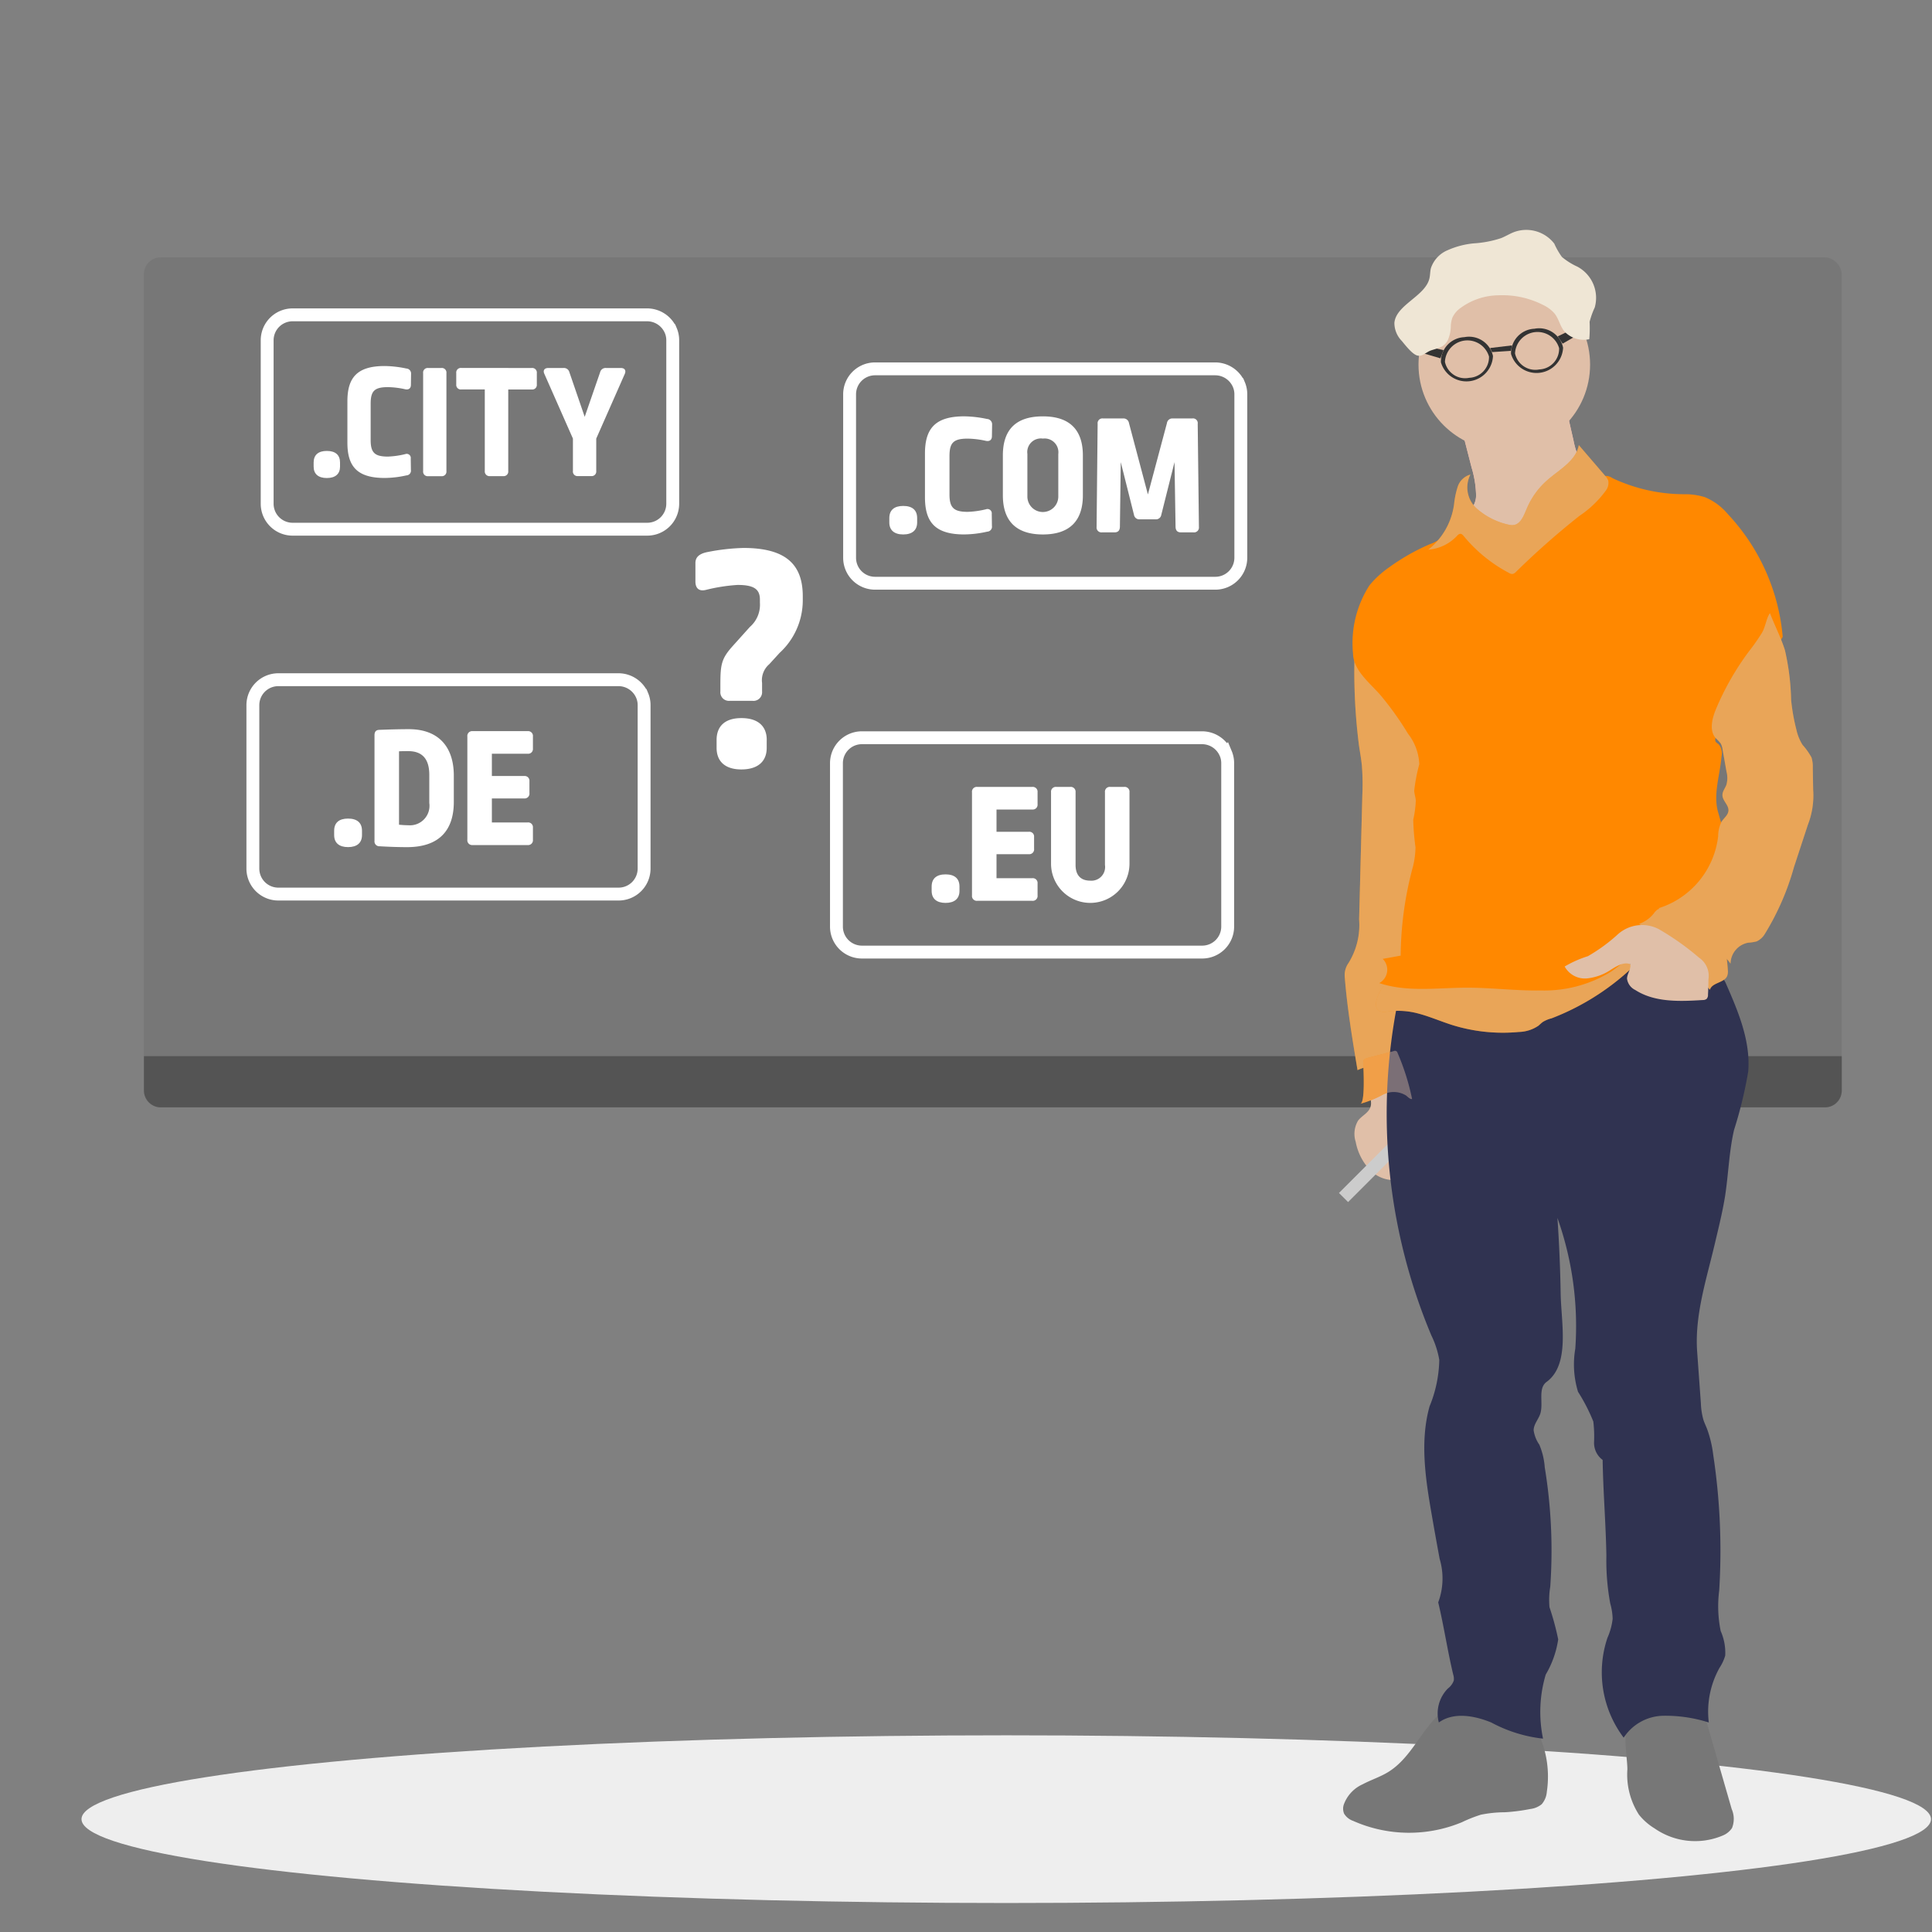<svg xmlns="http://www.w3.org/2000/svg" viewBox="0 0 150 150"><rect x="0" y="0" width="150" height="150" fill="#808080" stroke="none"/><defs><style>.aa1275bb-9d98-426d-a057-7dfdce484791,.b4335780-5924-4e4c-9e85-9ecb1c829570,.b4636f6f-56eb-48bb-be65-6e059dad0363,.bcc2643b-d6be-4298-8603-a9816b2a5ef4,.ecfd4337-7a29-459f-ab7f-6616ea352141{isolation:isolate;}.b35e5871-14a9-45ec-b919-6d7e0fe726a8{fill:#eee;}.b35e5871-14a9-45ec-b919-6d7e0fe726a8,.bcc2643b-d6be-4298-8603-a9816b2a5ef4,.ecfd4337-7a29-459f-ab7f-6616ea352141{mix-blend-mode:multiply;}.faa9b3f2-1993-4954-9a32-21ef85767915{fill:#777;}.aa1275bb-9d98-426d-a057-7dfdce484791,.fd67d781-a3ce-4a21-be32-345302be87c1{fill:#333;}.aa1275bb-9d98-426d-a057-7dfdce484791{opacity:0.5;}.a3ba771f-5945-4f20-a3b7-bc5f73e1b57a,.aeba2e51-30c5-4710-960e-3a1c0a6702b8{fill:none;stroke-miterlimit:10;}.a3ba771f-5945-4f20-a3b7-bc5f73e1b57a{stroke:#fff;}.b347c3ef-f026-4bcf-9bae-fd6e0de05a72{fill:#fff;}.b258886b-18a6-420a-bf81-64046b4bec86{fill:#f80;}.ecfd4337-7a29-459f-ab7f-6616ea352141{fill:#ccc;}.bcc2643b-d6be-4298-8603-a9816b2a5ef4,.ecfd4337-7a29-459f-ab7f-6616ea352141{opacity:0.43;}.ac5a1d1a-a6ef-4259-9824-9f5a3bf72a78,.b4636f6f-56eb-48bb-be65-6e059dad0363,.bcc2643b-d6be-4298-8603-a9816b2a5ef4{fill:#e0bfa8;}.aeba2e51-30c5-4710-960e-3a1c0a6702b8{stroke:#ccc;}.a1c64963-5041-459e-9bea-a4b93ae39f43{fill:#303351;}.b4481bc6-0856-4ad1-becc-8736344fa4dc{fill:#fbb3b2;}.f9a88d73-d32d-436d-9166-ee102fc86d8c{fill:#efe6d5;}</style></defs><title>strato-Illu-</title><g class="b4335780-5924-4e4c-9e85-9ecb1c829570"><g id="fc5c1b58-d9cb-47f2-ae5b-212744c6425e" data-name="Ebene 4"><ellipse class="b35e5871-14a9-45ec-b919-6d7e0fe726a8" cx="78.125" cy="141.239" rx="71.797" ry="6.51"/><rect class="faa9b3f2-1993-4954-9a32-21ef85767915" x="11.171" y="19.981" width="131.821" height="66.001" rx="1.304"/><path class="aa1275bb-9d98-426d-a057-7dfdce484791" d="M11.171,82H142.993v2.674a1.3,1.3,0,0,1-1.3,1.3H12.475a1.3,1.3,0,0,1-1.3-1.3V82Z"/><path id="be564c83-462a-4148-bfe3-067fc7c70c7e" data-name="ee70bbe5-0fd0-40b4-b554-505cd54c2bbd" class="a3ba771f-5945-4f20-a3b7-bc5f73e1b57a" d="M52.08,25.666a2,2,0,0,0-1.826-1.222H22.718a1.976,1.976,0,0,0-1.975,1.976V39.112a1.975,1.975,0,0,0,1.975,1.975H50.255a1.978,1.978,0,0,0,1.976-1.975V26.42a1.933,1.933,0,0,0-.15-.754Z"/><path class="b347c3ef-f026-4bcf-9bae-fd6e0de05a72" d="M26.4,35.91v.32c0,.564-.359.884-1.025.884s-1.024-.32-1.024-.884v-.32c0-.589.359-.9,1.024-.9S26.4,35.321,26.4,35.91Z"/><path class="b347c3ef-f026-4bcf-9bae-fd6e0de05a72" d="M31.544,28.61a.389.389,0,0,1,.371.422l-.012.846c0,.269-.167.4-.436.346a6.513,6.513,0,0,0-1.345-.167c-1.062,0-1.344.307-1.344,1.294v2.817c0,.986.32,1.281,1.344,1.281a6.71,6.71,0,0,0,1.345-.192.316.316,0,0,1,.423.345l.013.884a.366.366,0,0,1-.346.423,7.914,7.914,0,0,1-1.691.2c-2.151,0-2.894-.91-2.894-2.741V31.158c0-1.857.768-2.74,2.894-2.74A8.635,8.635,0,0,1,31.544,28.61Z"/><path class="b347c3ef-f026-4bcf-9bae-fd6e0de05a72" d="M34.26,28.571a.358.358,0,0,1,.4.4v7.6a.358.358,0,0,1-.4.4H33.236a.354.354,0,0,1-.384-.4v-7.6a.354.354,0,0,1,.384-.4Z"/><path class="b347c3ef-f026-4bcf-9bae-fd6e0de05a72" d="M41.279,28.571a.358.358,0,0,1,.4.4v.884a.354.354,0,0,1-.4.384H39.46v6.327a.358.358,0,0,1-.4.4H38.039a.364.364,0,0,1-.4-.4V30.236H35.823a.354.354,0,0,1-.4-.384v-.884a.358.358,0,0,1,.4-.4Z"/><path class="b347c3ef-f026-4bcf-9bae-fd6e0de05a72" d="M48.2,28.571c.307,0,.423.193.307.461l-2.215,5.021v2.51a.358.358,0,0,1-.4.4H44.866a.354.354,0,0,1-.384-.4v-2.51l-2.216-5.021c-.128-.268,0-.461.3-.461h1.178a.435.435,0,0,1,.461.321l1.191,3.47,1.2-3.47a.435.435,0,0,1,.461-.321Z"/><path id="f6c09b6a-4cd7-4d54-a114-0ce13589ef54" data-name="ee70bbe5-0fd0-40b4-b554-505cd54c2bbd" class="a3ba771f-5945-4f20-a3b7-bc5f73e1b57a" d="M49.857,53.994a2,2,0,0,0-1.826-1.222H21.609a1.978,1.978,0,0,0-1.976,1.976V67.44a1.978,1.978,0,0,0,1.976,1.976H48.032a1.98,1.98,0,0,0,1.976-1.976V54.748a1.933,1.933,0,0,0-.15-.754Z"/><path class="b347c3ef-f026-4bcf-9bae-fd6e0de05a72" d="M28.105,64.5v.337c0,.594-.378.932-1.081.932s-1.08-.338-1.08-.932V64.5c0-.622.378-.946,1.08-.946S28.105,63.881,28.105,64.5Z"/><path class="b347c3ef-f026-4bcf-9bae-fd6e0de05a72" d="M35.234,60.222v2.039c0,2.188-1.121,3.511-3.633,3.511-.688,0-1.445-.027-2.133-.068a.376.376,0,0,1-.392-.418v-8.2c0-.27.108-.405.351-.419.675-.027,1.526-.054,2.323-.054C34.019,56.616,35.234,57.953,35.234,60.222ZM30.98,58.331v5.7c.3.027.513.04.716.04a1.515,1.515,0,0,0,1.634-1.728V60.154c0-1.282-.594-1.836-1.634-1.836C31.453,58.318,31.21,58.318,30.98,58.331Z"/><path class="b347c3ef-f026-4bcf-9bae-fd6e0de05a72" d="M40.971,56.765a.373.373,0,0,1,.405.419v.931a.369.369,0,0,1-.405.405H38.189v1.729H40.7a.369.369,0,0,1,.405.405v.918a.374.374,0,0,1-.405.419H38.189v1.863h2.782a.37.37,0,0,1,.405.406v.931a.374.374,0,0,1-.405.419h-4.28a.374.374,0,0,1-.406-.419V57.184a.374.374,0,0,1,.406-.419Z"/><path id="afec7064-2460-4728-9c53-9eb8ecc3f1ed" data-name="ee70bbe5-0fd0-40b4-b554-505cd54c2bbd" class="a3ba771f-5945-4f20-a3b7-bc5f73e1b57a" d="M96.186,29.86a2,2,0,0,0-1.826-1.222H67.938a1.976,1.976,0,0,0-1.975,1.976V43.306a1.976,1.976,0,0,0,1.975,1.976H94.361a1.98,1.98,0,0,0,1.976-1.976V30.614a1.933,1.933,0,0,0-.15-.754Z"/><path class="b347c3ef-f026-4bcf-9bae-fd6e0de05a72" d="M71.207,40.226v.338c0,.594-.378.931-1.08.931s-1.081-.337-1.081-.931v-.338c0-.621.379-.945,1.081-.945S71.207,39.6,71.207,40.226Z"/><path class="b347c3ef-f026-4bcf-9bae-fd6e0de05a72" d="M76.635,32.529a.412.412,0,0,1,.392.445l-.014.892c0,.283-.175.418-.459.364a6.947,6.947,0,0,0-1.418-.175c-1.121,0-1.418.324-1.418,1.364v2.97c0,1.04.338,1.351,1.418,1.351a7.007,7.007,0,0,0,1.418-.2A.334.334,0,0,1,77,39.9l.013.932a.383.383,0,0,1-.364.445,8.349,8.349,0,0,1-1.783.216c-2.269,0-3.052-.958-3.052-2.889v-3.39c0-1.958.81-2.89,3.052-2.89A9.11,9.11,0,0,1,76.635,32.529Z"/><path class="b347c3ef-f026-4bcf-9bae-fd6e0de05a72" d="M84.074,35.365v3.092c0,1.9-.945,3.038-3.106,3.038s-3.106-1.134-3.106-3.038V35.365c0-1.958.959-3.039,3.106-3.039C83.088,32.326,84.074,33.407,84.074,35.365Zm-4.308-.122v3.309a1.2,1.2,0,1,0,2.4,0v-3.3a1.071,1.071,0,0,0-1.2-1.2A1.056,1.056,0,0,0,79.766,35.243Z"/><path class="b347c3ef-f026-4bcf-9bae-fd6e0de05a72" d="M91.688,41.333c-.27,0-.405-.135-.418-.418l-.081-5.037-1.026,4.091a.417.417,0,0,1-.446.352H88.488a.417.417,0,0,1-.446-.352l-1.026-4.091-.067,5.037c-.014.283-.149.418-.419.418h-.972a.377.377,0,0,1-.419-.418l.081-8.008a.372.372,0,0,1,.419-.419h1.553a.428.428,0,0,1,.459.351l1.472,5.55L90.6,32.853a.422.422,0,0,1,.445-.365h1.526a.367.367,0,0,1,.419.419l.094,8.008a.377.377,0,0,1-.418.418Z"/><path id="b4adf70a-28e6-4780-8fc6-3c601b7e598d" data-name="ee70bbe5-0fd0-40b4-b554-505cd54c2bbd" class="a3ba771f-5945-4f20-a3b7-bc5f73e1b57a" d="M95.165,58.5a2,2,0,0,0-1.825-1.222H66.918a1.978,1.978,0,0,0-1.976,1.976V71.943a1.977,1.977,0,0,0,1.976,1.976H93.341a1.979,1.979,0,0,0,1.976-1.976V59.252a1.951,1.951,0,0,0-.15-.754Z"/><path class="b347c3ef-f026-4bcf-9bae-fd6e0de05a72" d="M74.494,68.832v.337c0,.594-.379.932-1.081.932s-1.08-.338-1.08-.932v-.337c0-.621.378-.946,1.08-.946S74.494,68.211,74.494,68.832Z"/><path class="b347c3ef-f026-4bcf-9bae-fd6e0de05a72" d="M80.151,61.094a.374.374,0,0,1,.405.419v.931a.37.37,0,0,1-.405.406H77.369v1.728h2.512a.37.37,0,0,1,.405.405V65.9a.374.374,0,0,1-.405.419H77.369v1.864h2.782a.369.369,0,0,1,.405.405v.931a.374.374,0,0,1-.405.419H75.87a.374.374,0,0,1-.405-.419V61.513a.374.374,0,0,1,.405-.419Z"/><path class="b347c3ef-f026-4bcf-9bae-fd6e0de05a72" d="M87.293,61.094a.374.374,0,0,1,.4.419v5.536a3.045,3.045,0,1,1-6.09.014v-5.55a.374.374,0,0,1,.405-.419h1.08a.378.378,0,0,1,.419.419v5.644c0,.8.405,1.216,1.134,1.216a1.061,1.061,0,0,0,1.148-1.216V61.513a.374.374,0,0,1,.405-.419Z"/><path class="b347c3ef-f026-4bcf-9bae-fd6e0de05a72" d="M62.327,46.289v.365a5.534,5.534,0,0,1-1.8,4.037l-.8.876a1.64,1.64,0,0,0-.56,1.459v.657a.672.672,0,0,1-.754.729H56.66a.666.666,0,0,1-.73-.729V53.2c0-1.629.073-2.067,1-3.089l1.289-1.435A2.28,2.28,0,0,0,59,46.8v-.243c0-.778-.413-1.143-1.727-1.143a13.6,13.6,0,0,0-2.481.389c-.511.122-.8-.121-.8-.656V43.71c0-.462.316-.729.948-.851a16.447,16.447,0,0,1,2.773-.316C60.965,42.543,62.327,43.783,62.327,46.289Zm-2.8,11.164v.608c0,1.07-.7,1.678-1.97,1.678-1.24,0-1.921-.608-1.921-1.678v-.608c0-1.1.681-1.7,1.921-1.7C58.825,55.75,59.53,56.358,59.53,57.453Z"/><path class="b258886b-18a6-420a-bf81-64046b4bec86" d="M105.411,49.88a2.383,2.383,0,0,0-.252,1.326,45.132,45.132,0,0,0,.352,6.668c.078.529.176,1.057.227,1.59a18.256,18.256,0,0,1,.035,2.231l-.252,9.685a5.6,5.6,0,0,1-.822,3.388,1.62,1.62,0,0,0-.294,1.074c.191,2.43.593,4.84.993,7.242a4.475,4.475,0,0,1,4.06.194,44.692,44.692,0,0,0,2.085-12.326,48.951,48.951,0,0,1,.287-6.168,39.222,39.222,0,0,0-.075-10.386,5.745,5.745,0,0,0-1.084-3.061,4.642,4.642,0,0,0-2.516-1.449A11.042,11.042,0,0,0,105.411,49.88Z"/><path class="ecfd4337-7a29-459f-ab7f-6616ea352141" d="M105.411,49.88a2.383,2.383,0,0,0-.252,1.326,45.132,45.132,0,0,0,.352,6.668c.078.529.176,1.057.227,1.59a18.256,18.256,0,0,1,.035,2.231l-.252,9.685a5.6,5.6,0,0,1-.822,3.388,1.62,1.62,0,0,0-.294,1.074c.191,2.43.593,4.84.993,7.242a4.475,4.475,0,0,1,4.06.194,44.692,44.692,0,0,0,2.085-12.326,48.951,48.951,0,0,1,.287-6.168,39.222,39.222,0,0,0-.075-10.386,5.745,5.745,0,0,0-1.084-3.061,4.642,4.642,0,0,0-2.516-1.449A11.042,11.042,0,0,0,105.411,49.88Z"/><path class="ac5a1d1a-a6ef-4259-9824-9f5a3bf72a78" d="M106.4,85.949c-.146.461-.674.674-.963,1.062a2.01,2.01,0,0,0-.181,1.64,4.334,4.334,0,0,0,1.1,2.176,2.61,2.61,0,0,0,2.264.769A1.886,1.886,0,0,0,110.16,89.9a3.219,3.219,0,0,0-.237-1.09l-1.715-4.96a.253.253,0,0,0-.121-.169.256.256,0,0,0-.189.033c-.4.191-1.217.393-1.453.813S106.57,85.494,106.4,85.949Z"/><line class="aeba2e51-30c5-4710-960e-3a1c0a6702b8" x1="108.253" y1="89.032" x2="104.311" y2="92.975"/><path class="faa9b3f2-1993-4954-9a32-21ef85767915" d="M107.813,137.559c-.634.4-1.358.621-2.012.971a2.752,2.752,0,0,0-1.477,1.6,1.009,1.009,0,0,0,.033.685,1.329,1.329,0,0,0,.7.558,10.687,10.687,0,0,0,8.454.1,11.154,11.154,0,0,1,1.459-.579,9.551,9.551,0,0,1,1.869-.191,14.426,14.426,0,0,0,1.965-.252,1.722,1.722,0,0,0,.89-.369,1.647,1.647,0,0,0,.4-.961,7.914,7.914,0,0,0-1.257-5.605,1.915,1.915,0,0,0-.549-.581,2.107,2.107,0,0,0-.873-.234c-1.257-.153-2.575-.435-3.846-.465a2.582,2.582,0,0,0-2.012,1.039C110.23,134.6,109.453,136.535,107.813,137.559Z"/><path class="faa9b3f2-1993-4954-9a32-21ef85767915" d="M126.349,137.372a5.751,5.751,0,0,0,.9,3.522,4.646,4.646,0,0,0,1.222,1.069,5.508,5.508,0,0,0,5.338.523,1.58,1.58,0,0,0,.664-.558,1.9,1.9,0,0,0-.023-1.467l-2.409-8.351c-1.557.239-3.846.408-5.23,1.2C125.8,133.878,126.349,136.271,126.349,137.372Z"/><path class="b258886b-18a6-420a-bf81-64046b4bec86" d="M105.6,85.7a8.109,8.109,0,0,0,1.761-.707,1.818,1.818,0,0,1,1.813.068c.141.116.277.275.461.272a18.062,18.062,0,0,0-1.127-3.582.209.209,0,0,0-.312-.138l-1.693.442c-.626.164-.7.114-.652.73C105.861,83.059,106,85.7,105.6,85.7Z"/><path class="a1c64963-5041-459e-9bea-a4b93ae39f43" d="M108.485,77.965a44.427,44.427,0,0,0,2.646,25.718,7,7,0,0,1,.614,1.9,9.928,9.928,0,0,1-.755,3.609c-.755,2.712-.32,5.6.163,8.374q.3,1.735.622,3.469a5.3,5.3,0,0,1-.113,3.373c.45,1.877.716,3.736,1.167,5.612a1.074,1.074,0,0,1,.042.461,1.352,1.352,0,0,1-.46.616,2.753,2.753,0,0,0-.7,2.634c1.15-.825,2.752-.536,4.065,0a11.03,11.03,0,0,0,4.025,1.257,10.188,10.188,0,0,1,.209-4.975,7.538,7.538,0,0,0,.968-2.729,20.4,20.4,0,0,0-.676-2.5,6.3,6.3,0,0,1,.06-1.6,39.964,39.964,0,0,0-.428-9.262,5.534,5.534,0,0,0-.422-1.76,2.589,2.589,0,0,1-.44-1.115c0-.47.379-.852.52-1.3.252-.825-.211-1.947.486-2.458,1.836-1.348,1.132-4.568,1.091-6.844q-.047-2.946-.251-5.886a25.058,25.058,0,0,1,1.388,10.147,7.259,7.259,0,0,0,.212,3.353,13.994,13.994,0,0,1,1.187,2.307,9.656,9.656,0,0,1,.058,1.6,1.645,1.645,0,0,0,.666,1.383c.036,2.425.252,5.019.29,7.444a18.262,18.262,0,0,0,.3,3.7,4.771,4.771,0,0,1,.186,1.193,4.976,4.976,0,0,1-.4,1.466,8.409,8.409,0,0,0,1.258,7.76,3.75,3.75,0,0,1,3.039-1.7,11.021,11.021,0,0,1,3.569.523,6.993,6.993,0,0,1,.835-4.251,3.442,3.442,0,0,0,.44-.946,4.19,4.19,0,0,0-.352-1.907,9.6,9.6,0,0,1-.116-3.141,49.673,49.673,0,0,0-.465-10.545,8.98,8.98,0,0,0-.48-2.012c-.091-.232-.2-.453-.277-.687a5.4,5.4,0,0,1-.2-1.288l-.29-4.025c-.2-2.82.722-5.6,1.369-8.356.289-1.233.6-2.463.8-3.715.264-1.706.307-3.449.695-5.132a33.125,33.125,0,0,0,1.1-4.528c.2-2.4-.795-4.714-1.761-6.912-.4-.906-1.924-.815-2.9-.976-6.94-1.139-14.25-1.147-20.8,1.421A5.188,5.188,0,0,0,108.485,77.965Z"/><path class="b4481bc6-0856-4ad1-becc-8736344fa4dc" d="M113.488,33.319l.77,2.993a7.994,7.994,0,0,1,.344,2.116,1.565,1.565,0,0,1-.168.754,1.79,1.79,0,0,1-.478.488c-.526.4-.891,1.333-1.492,1.61.309.538.737.189,1.3.458a14.063,14.063,0,0,0,2.951,1.4,6.586,6.586,0,0,0,3.061-.251,10.577,10.577,0,0,0,3.965-1.844,3.808,3.808,0,0,0,1.783-3.215c-1.258.148-2.377-1.122-2.933-2.264a6.129,6.129,0,0,1-.422-1.356l-.675-2.965a14.588,14.588,0,0,0-2.035.96,7.349,7.349,0,0,1-2.311.335,24.918,24.918,0,0,0-4.116.533c-.186.038-.42.156-.374.337"/><path class="b4636f6f-56eb-48bb-be65-6e059dad0363" d="M113.488,33.319l.77,2.993a7.994,7.994,0,0,1,.344,2.116,1.565,1.565,0,0,1-.168.754,1.79,1.79,0,0,1-.478.488c-.526.4-.891,1.333-1.492,1.61.309.538.737.189,1.3.458a14.063,14.063,0,0,0,2.951,1.4,6.586,6.586,0,0,0,3.061-.251,10.577,10.577,0,0,0,3.965-1.844,3.808,3.808,0,0,0,1.783-3.215c-1.258.148-2.377-1.122-2.933-2.264a6.129,6.129,0,0,1-.422-1.356l-.675-2.965a14.588,14.588,0,0,0-2.035.96,7.349,7.349,0,0,1-2.311.335,24.918,24.918,0,0,0-4.116.533c-.186.038-.42.156-.374.337"/><circle class="ac5a1d1a-a6ef-4259-9824-9f5a3bf72a78" cx="116.793" cy="28.308" r="6.661"/><path class="b258886b-18a6-420a-bf81-64046b4bec86" d="M118.627,39.288a6.029,6.029,0,0,1,1.509-2.012c.938-.823,2.221-1.49,2.443-2.717l2.032,2.367a1.1,1.1,0,0,1,.252.387.98.98,0,0,1-.192.783,8.144,8.144,0,0,1-2.045,1.957A61.963,61.963,0,0,0,117.7,44.4a.5.5,0,0,1-.264.161.471.471,0,0,1-.275-.078,11.454,11.454,0,0,1-3.514-2.857c-.073-.088-.163-.189-.281-.181a.36.36,0,0,0-.189.1,3.411,3.411,0,0,1-2.284,1.129,5.409,5.409,0,0,0,2-3.521,6.655,6.655,0,0,1,.287-1.376,1.434,1.434,0,0,1,.981-.931,2.206,2.206,0,0,0,.563,2.7,5.544,5.544,0,0,0,2.5,1.21C118.071,40.915,118.322,39.947,118.627,39.288Z"/><path class="b258886b-18a6-420a-bf81-64046b4bec86" d="M109.961,78.65c.948.233,1.846.631,2.767.925a13.22,13.22,0,0,0,5.2.546,2.815,2.815,0,0,0,1.509-.48c.118-.1.226-.209.352-.3a2.432,2.432,0,0,1,.677-.279,19.154,19.154,0,0,0,6.112-3.8c.06-.05.128-.113.123-.193a.249.249,0,0,0-.075-.144l-.986-1.132a40.816,40.816,0,0,1-7.858.209,11.306,11.306,0,0,0-1.615.043c-.518.06-1.029.191-1.54.3-1.939.422-3.921.583-5.886.86a.9.9,0,0,0-.39.121.886.886,0,0,0-.209.231l-.689.968a3.056,3.056,0,0,0-.578,1.11c-.161.754.176,1.006.817.908A5.964,5.964,0,0,1,109.961,78.65Z"/><path class="ecfd4337-7a29-459f-ab7f-6616ea352141" d="M109.961,78.65c.948.233,1.846.631,2.767.925a13.22,13.22,0,0,0,5.2.546,2.815,2.815,0,0,0,1.509-.48c.118-.1.226-.209.352-.3a2.432,2.432,0,0,1,.677-.279,19.154,19.154,0,0,0,6.112-3.8c.06-.05.128-.113.123-.193a.249.249,0,0,0-.075-.144l-.986-1.132a40.816,40.816,0,0,1-7.858.209,11.306,11.306,0,0,0-1.615.043c-.518.06-1.029.191-1.54.3-1.939.422-3.921.583-5.886.86a.9.9,0,0,0-.39.121.886.886,0,0,0-.209.231l-.689.968a3.056,3.056,0,0,0-.578,1.11c-.161.754.176,1.006.817.908A5.964,5.964,0,0,1,109.961,78.65Z"/><path class="b258886b-18a6-420a-bf81-64046b4bec86" d="M117.671,43.247a12.317,12.317,0,0,0-2.593-2.025,3.7,3.7,0,0,0-1.258-.5,1.568,1.568,0,0,0-1.288.317c-.224.2-.365.476-.581.684a2.869,2.869,0,0,1-.921.521,16.332,16.332,0,0,0-3.235,1.844,7.442,7.442,0,0,0-1.466,1.353,8.276,8.276,0,0,0-1.281,5.295c.023,1.288,1.258,2.244,2.108,3.207a23.675,23.675,0,0,1,2.159,3.019,4.12,4.12,0,0,1,.878,2.372,13.367,13.367,0,0,0-.395,2.075c.022.252.1.483.125.727a8.14,8.14,0,0,1-.2,1.509,19.079,19.079,0,0,0,.176,2.136,6.8,6.8,0,0,1-.186,1.456,27.181,27.181,0,0,0-.966,6.958l-1.394.252a1.178,1.178,0,0,1-.269,1.879c2.176.727,4.528.359,6.834.357,1.91,0,3.811.251,5.718.216a9.88,9.88,0,0,0,5.446-1.459c.428-.292.82-.634,1.27-.888a6.279,6.279,0,0,1,1.925-.629,19.1,19.1,0,0,1,3.773-.337,2.9,2.9,0,0,0,1.786-.347,2.551,2.551,0,0,0,.754-1.836c.073-.714.119-1.431.131-2.148a9.238,9.238,0,0,0-.088-1.67,10.9,10.9,0,0,0-.294-1.2l-.949-3.34c-.392-1.379.154-2.891.27-4.319a1.086,1.086,0,0,0-.227-.946c-.093-.078-.221-.131-.251-.252a.427.427,0,0,1,.06-.337,18.636,18.636,0,0,1,1.947-2.8,57.257,57.257,0,0,0,3.22-4.948,15.927,15.927,0,0,0-4.261-9.528,4.626,4.626,0,0,0-1.784-1.316,5.327,5.327,0,0,0-1.419-.229,13.059,13.059,0,0,1-5.742-1.242,1.088,1.088,0,0,0-.41-.174c-.38-.043-.657.332-.9.629a10.825,10.825,0,0,1-2.388,1.743A16.936,16.936,0,0,0,117.671,43.247Z"/><path class="b258886b-18a6-420a-bf81-64046b4bec86" d="M138.577,50.469a18.971,18.971,0,0,1,.483,3.866,15.03,15.03,0,0,0,.41,2.317,3.688,3.688,0,0,0,.478,1.18,5.182,5.182,0,0,1,.694.976,2.369,2.369,0,0,1,.1.785l.03,1.735a6.229,6.229,0,0,1-.41,2.7l-1.084,3.3a20.212,20.212,0,0,1-2.244,5.154,1.489,1.489,0,0,1-.646.606,3.126,3.126,0,0,1-.652.1,1.677,1.677,0,0,0-1.381,1.628,3.783,3.783,0,0,0-.928-.948l-2.206-1.761a9.4,9.4,0,0,0-2.457-1.592,6.663,6.663,0,0,0,4.633-5.6,2.509,2.509,0,0,1,.252-1.1c.183-.3.523-.523.548-.872.03-.441-.468-.773-.468-1.213,0-.292.216-.533.312-.807a2.036,2.036,0,0,0,0-1.034l-.3-1.691a1.31,1.31,0,0,0-.151-.483,3.083,3.083,0,0,0-.378-.4c-.523-.586-.291-1.509,0-2.231a21.325,21.325,0,0,1,2.571-4.51,15.6,15.6,0,0,0,1.024-1.464c.267-.463.327-1.1.609-1.51C137.777,48.552,138.267,49.491,138.577,50.469Z"/><path class="b258886b-18a6-420a-bf81-64046b4bec86" d="M128.689,70.618a1.178,1.178,0,0,0-.287.3,2.544,2.544,0,0,1-1.14.812c.252.181.481.36.717.543a31.467,31.467,0,0,1,4.78,4.571c.158-.566,1.106-.526,1.338-1.067a1.055,1.055,0,0,0,.05-.483,14.716,14.716,0,0,0-.362-2.515,2.839,2.839,0,0,0-.5-1.177,3.02,3.02,0,0,0-1.424-.8C131.066,70.522,129.494,70.132,128.689,70.618Z"/><path class="fd67d781-a3ce-4a21-be32-345302be87c1" d="M119.132,25.523a1.9,1.9,0,0,0-1.816,1.955,2.065,2.065,0,0,0,4.043-.486A1.9,1.9,0,0,0,119.132,25.523Zm.38,3.16a1.61,1.61,0,0,1-1.886-1.243,1.748,1.748,0,0,1,3.423-.41,1.606,1.606,0,0,1-1.537,1.653Z"/><path class="fd67d781-a3ce-4a21-be32-345302be87c1" d="M113.689,26.177a1.9,1.9,0,0,0-1.816,1.952,2.064,2.064,0,0,0,4.042-.485A1.9,1.9,0,0,0,113.689,26.177Zm.38,3.157a1.6,1.6,0,0,1-1.884-1.24,1.747,1.747,0,0,1,3.421-.412,1.608,1.608,0,0,1-1.537,1.652Z"/><polygon class="fd67d781-a3ce-4a21-be32-345302be87c1" points="109.647 26.663 112.074 27.181 111.835 27.82 109.546 27.148 109.647 26.663"/><polygon class="fd67d781-a3ce-4a21-be32-345302be87c1" points="123.177 25.038 120.939 26.117 121.323 26.681 123.389 25.486 123.177 25.038"/><polygon class="fd67d781-a3ce-4a21-be32-345302be87c1" points="115.691 27.02 117.394 26.816 117.306 27.239 115.845 27.337 115.691 27.02"/><path class="f9a88d73-d32d-436d-9166-ee102fc86d8c" d="M112.389,26.449a2.712,2.712,0,0,0,.251-1.1,2.337,2.337,0,0,1,.116-.669,1.865,1.865,0,0,1,.548-.7,5.075,5.075,0,0,1,3.019-1.054,6.967,6.967,0,0,1,3.491.755,2.7,2.7,0,0,1,.868.644c.352.43.428.986.782,1.411a2.057,2.057,0,0,0,1.927.6,10.077,10.077,0,0,0,.025-1.348,6.521,6.521,0,0,1,.4-1.117,2.744,2.744,0,0,0-1.351-3.169,5.216,5.216,0,0,1-1.2-.755,5.663,5.663,0,0,1-.591-1.031,2.747,2.747,0,0,0-3.117-.9c-.347.131-.654.329-1.006.47a8.324,8.324,0,0,1-2.118.408,6.472,6.472,0,0,0-2.053.538,2.3,2.3,0,0,0-1.285,1.389c-.068.271-.053.553-.121.822-.347,1.366-2.588,2.03-2.714,3.424a2,2,0,0,0,.571,1.4c.237.279.8,1.026,1.2,1.134s.7-.272,1.086-.4C111.722,27.005,112.087,26.965,112.389,26.449Z"/><path class="ecfd4337-7a29-459f-ab7f-6616ea352141" d="M140.775,61.328l-.03-1.735a2.369,2.369,0,0,0-.1-.785,5.182,5.182,0,0,0-.694-.976,3.688,3.688,0,0,1-.478-1.18,15.03,15.03,0,0,1-.41-2.317,18.971,18.971,0,0,0-.483-3.866c-.31-.978-.8-1.917-1.162-2.868-.282.405-.342,1.047-.609,1.51a15.6,15.6,0,0,1-1.024,1.464,21.325,21.325,0,0,0-2.571,4.51c-.291.722-.523,1.645,0,2.231a3.083,3.083,0,0,1,.378.4,1.31,1.31,0,0,1,.151.483l.3,1.691a2.036,2.036,0,0,1,0,1.034c-.1.274-.312.515-.312.807,0,.44.5.772.468,1.213-.025.349-.365.576-.548.872a2.509,2.509,0,0,0-.252,1.1,6.663,6.663,0,0,1-4.633,5.6c.026.01.051.025.077.036a1.27,1.27,0,0,0-.155.067,1.178,1.178,0,0,0-.287.3,2.544,2.544,0,0,1-1.14.812c.252.181.481.36.717.543a31.37,31.37,0,0,1,4.78,4.571c.158-.566,1.106-.526,1.338-1.067a1.055,1.055,0,0,0,.05-.483c-.016-.281-.052-.56-.084-.84a3.763,3.763,0,0,1,.3.36,1.677,1.677,0,0,1,1.381-1.628,3.126,3.126,0,0,0,.652-.1,1.489,1.489,0,0,0,.646-.606,20.2,20.2,0,0,0,2.244-5.155l1.084-3.3A6.229,6.229,0,0,0,140.775,61.328Z"/><path class="ac5a1d1a-a6ef-4259-9824-9f5a3bf72a78" d="M125.544,72.6a13.215,13.215,0,0,1-2.264,1.64,8.546,8.546,0,0,0-1.8.8,1.791,1.791,0,0,0,1.71.925,4.07,4.07,0,0,0,1.915-.7c.45-.277.978-.6,1.469-.405.075.382-.252.742-.252,1.129a1.14,1.14,0,0,0,.639.873c1.509.973,3.451.893,5.25.78a.468.468,0,0,0,.289-.086.452.452,0,0,0,.108-.332c.023-.4.033-.792.035-1.19a1.7,1.7,0,0,0-.729-1.68,20.562,20.562,0,0,0-3.144-2.226A2.816,2.816,0,0,0,125.544,72.6Z"/><path class="ecfd4337-7a29-459f-ab7f-6616ea352141" d="M118.627,39.288a6.029,6.029,0,0,1,1.509-2.012c.938-.823,2.221-1.49,2.443-2.717l2.032,2.367a1.1,1.1,0,0,1,.252.387.98.98,0,0,1-.192.783,8.144,8.144,0,0,1-2.045,1.957A61.963,61.963,0,0,0,117.7,44.4a.5.5,0,0,1-.264.161.471.471,0,0,1-.275-.078,11.454,11.454,0,0,1-3.514-2.857c-.073-.088-.163-.189-.281-.181a.36.36,0,0,0-.189.1,3.411,3.411,0,0,1-2.284,1.129,5.409,5.409,0,0,0,2-3.521,6.655,6.655,0,0,1,.287-1.376,1.434,1.434,0,0,1,.981-.931,2.206,2.206,0,0,0,.563,2.7,5.544,5.544,0,0,0,2.5,1.21C118.071,40.915,118.322,39.947,118.627,39.288Z"/><path class="bcc2643b-d6be-4298-8603-a9816b2a5ef4" d="M105.6,85.7a8.109,8.109,0,0,0,1.761-.707,1.818,1.818,0,0,1,1.813.068c.141.116.277.275.461.272a18.062,18.062,0,0,0-1.127-3.582.209.209,0,0,0-.312-.138l-1.693.442c-.626.164-.7.114-.652.73C105.861,83.059,106,85.7,105.6,85.7Z"/></g></g></svg>